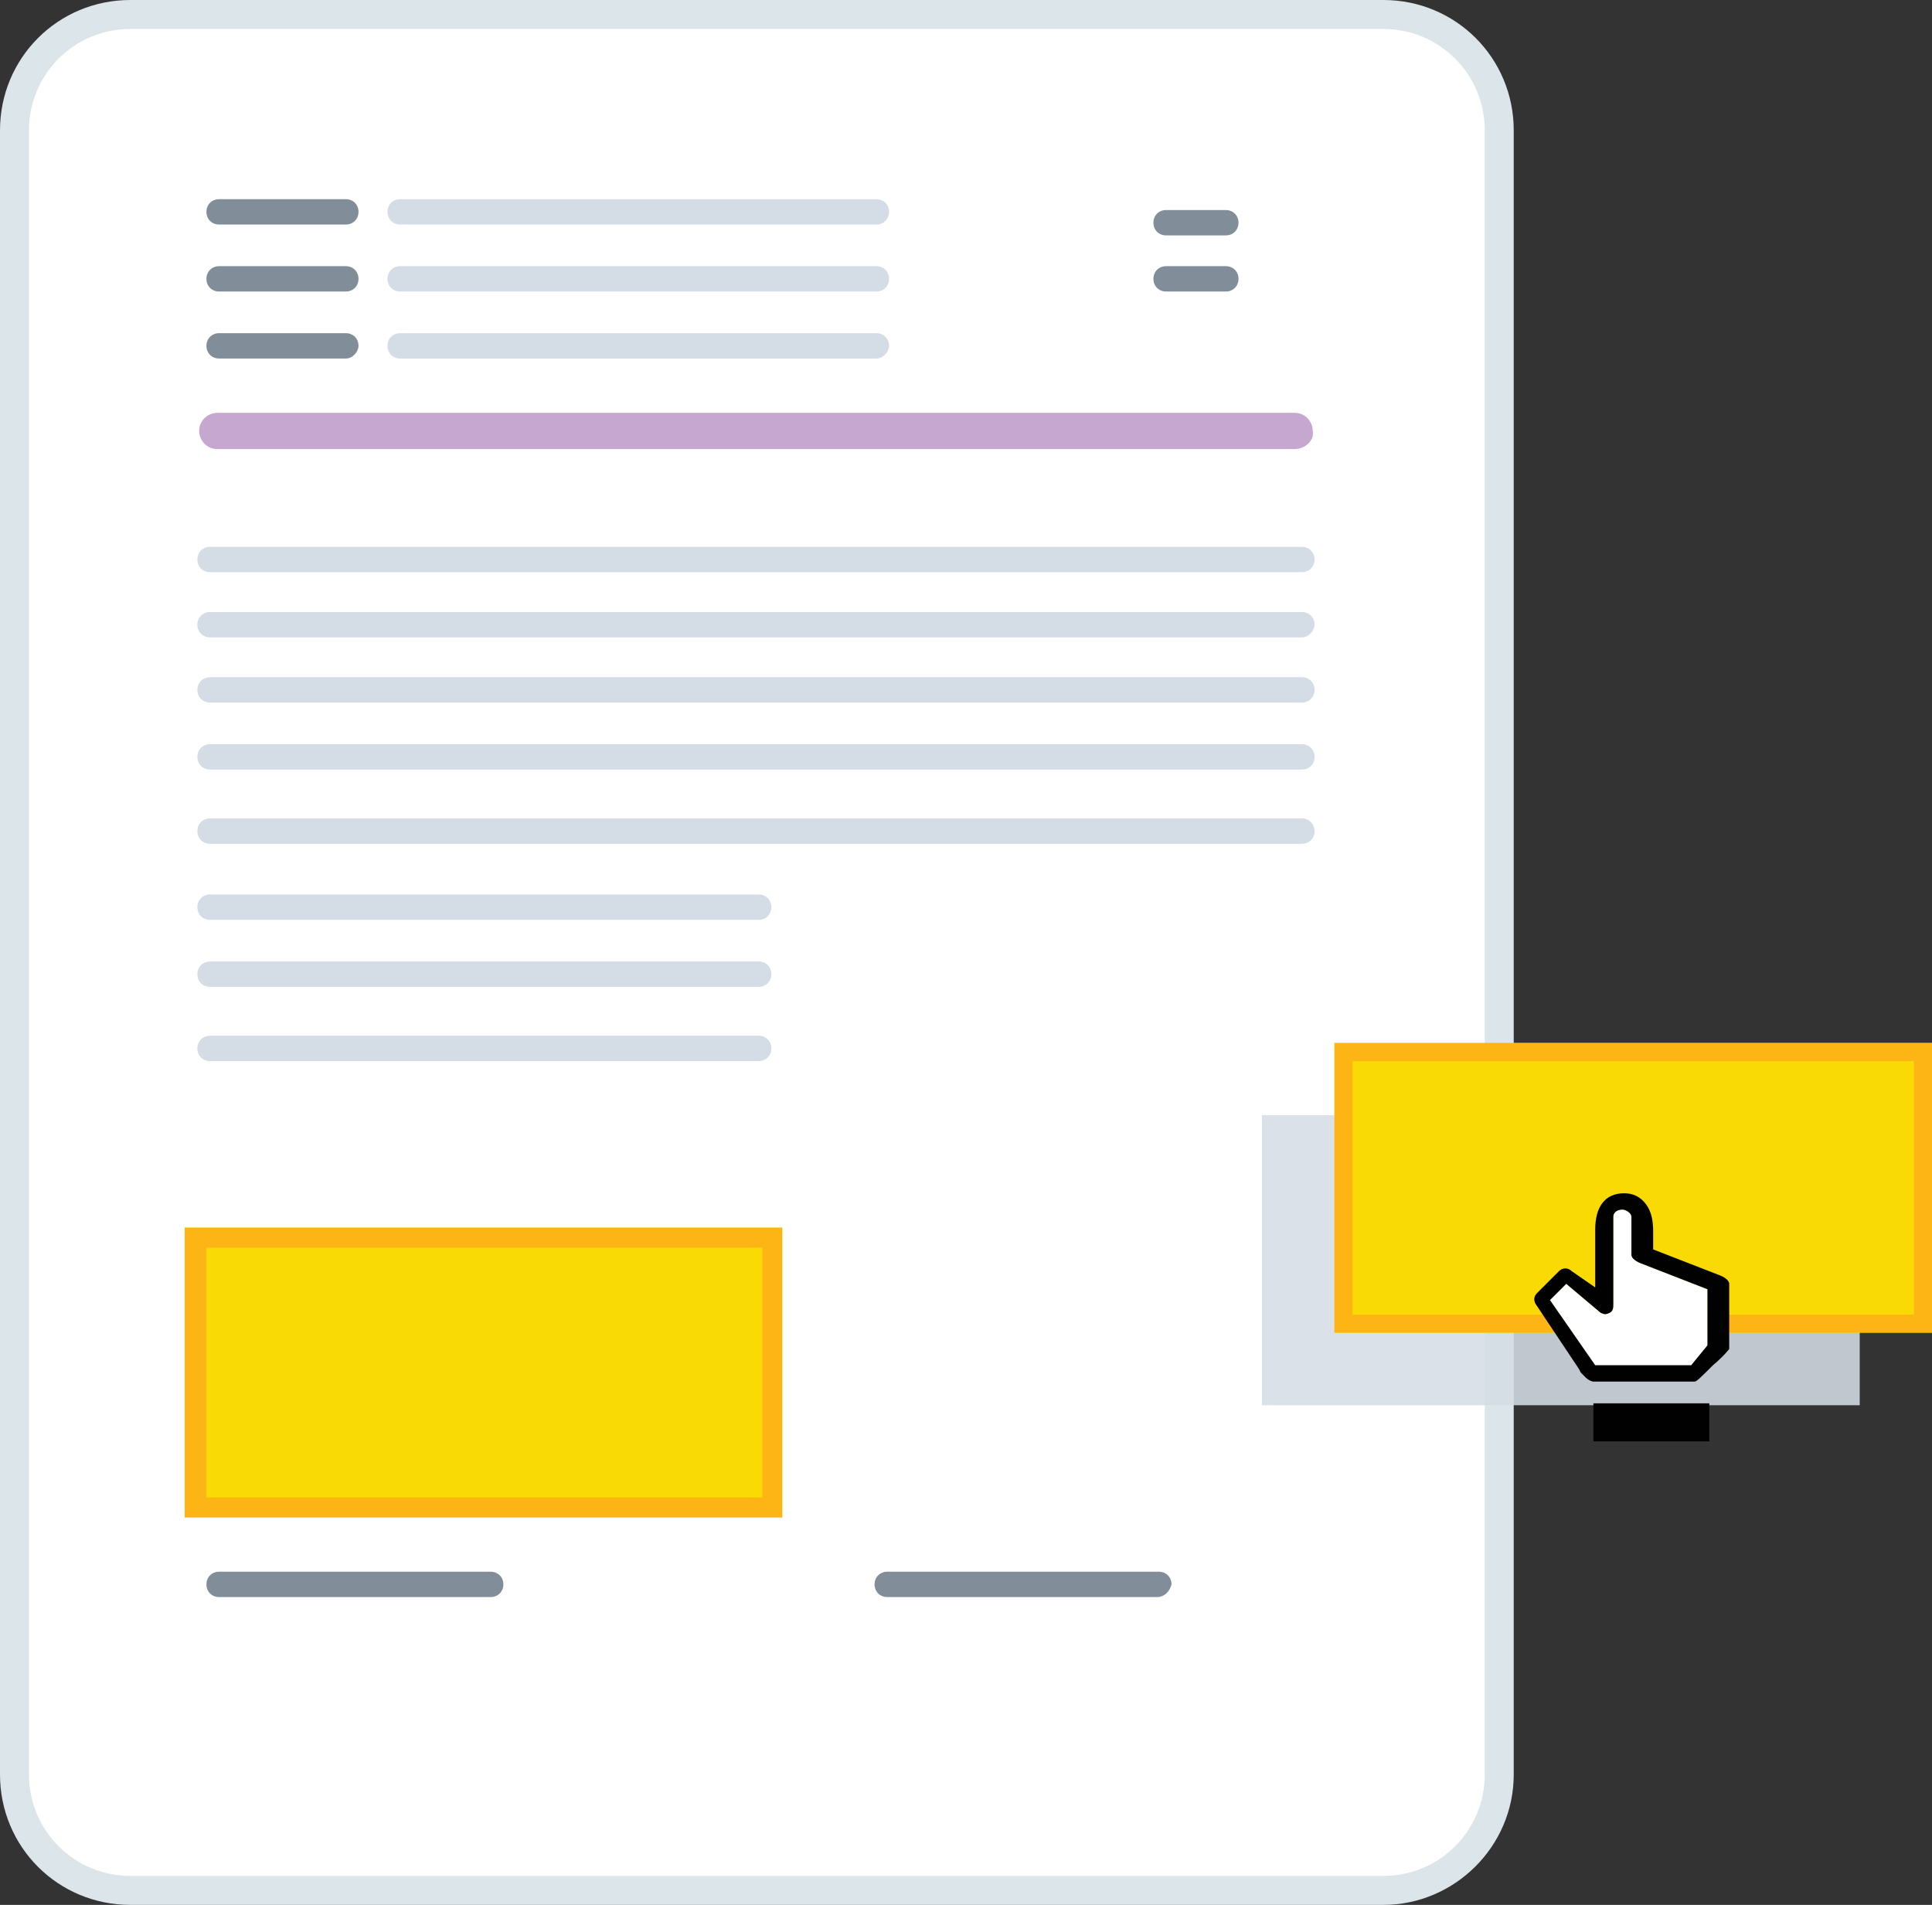 <?xml version="1.0" encoding="UTF-8"?> <!-- Generator: Adobe Illustrator 23.0.3, SVG Export Plug-In . SVG Version: 6.00 Build 0) --> <svg xmlns="http://www.w3.org/2000/svg" xmlns:xlink="http://www.w3.org/1999/xlink" id="Layer_1" x="0px" y="0px" viewBox="0 0 106.7 105.2" style="enable-background:new 0 0 106.7 105.2;" xml:space="preserve"><rect x="0" y="0" width="106.7" height="105.2" fill="#333333" stroke="none"/> <style type="text/css"> .st0{fill:#FFFFFF;} .st1{fill:#DCE5EA;} .st2{fill:#C5A7D0;} .st3{fill:#D4DCE5;} .st4{fill:#818E99;} .st5{fill:#F9DA04;} .st6{fill:#FDB515;} .st7{opacity:0.87;} .st8{fill:#010101;} </style> <g> <g> <path class="st0" d="M76.4,104.4H7.2c-3.5,0-6.4-2.9-6.4-6.4V7.2c0-3.5,2.9-6.4,6.4-6.4h69.2c3.5,0,6.4,2.9,6.4,6.4V98 C82.8,101.6,79.9,104.4,76.4,104.4z"></path> <path class="st1" d="M76.4,105.2H7.2c-4,0-7.2-3.2-7.2-7.2V7.2C0,3.2,3.2,0,7.2,0h69.2c4,0,7.2,3.2,7.2,7.2V98 C83.6,102,80.3,105.2,76.4,105.2z M7.2,1.6c-3.1,0-5.6,2.5-5.6,5.6V98c0,3.1,2.5,5.6,5.6,5.6h69.2c3.1,0,5.6-2.5,5.6-5.6V7.2 c0-3.1-2.5-5.6-5.6-5.6H7.2z"></path> </g> <g> <path class="st2" d="M71.5,24.8H12c-0.6,0-1-0.5-1-1v0c0-0.6,0.5-1,1-1h59.5c0.6,0,1,0.5,1,1v0C72.6,24.3,72.1,24.8,71.5,24.8z"></path> <path class="st3" d="M48.4,12.4H22.1c-0.4,0-0.7-0.3-0.7-0.7v0c0-0.4,0.3-0.7,0.7-0.7h26.3c0.4,0,0.7,0.3,0.7,0.7v0 C49.1,12.1,48.8,12.4,48.4,12.4z"></path> <path class="st3" d="M48.4,16.1H22.1c-0.4,0-0.7-0.3-0.7-0.7v0c0-0.4,0.3-0.7,0.7-0.7h26.3c0.4,0,0.7,0.3,0.7,0.7v0 C49.1,15.8,48.8,16.1,48.4,16.1z"></path> <path class="st3" d="M48.4,19.8H22.1c-0.4,0-0.7-0.3-0.7-0.7l0,0c0-0.4,0.3-0.7,0.7-0.7h26.3c0.4,0,0.7,0.3,0.7,0.7l0,0 C49.1,19.4,48.8,19.8,48.4,19.8z"></path> <path class="st3" d="M36.9,82.6H12.2c-0.4,0-0.7-0.3-0.7-0.7l0,0c0-0.4,0.3-0.7,0.7-0.7h24.7c0.4,0,0.7,0.3,0.7,0.7l0,0 C37.6,82.3,37.3,82.6,36.9,82.6z"></path> <path class="st4" d="M27.1,88.2h-15c-0.4,0-0.7-0.3-0.7-0.7l0,0c0-0.4,0.3-0.7,0.7-0.7h15c0.4,0,0.7,0.3,0.7,0.7l0,0 C27.8,87.9,27.5,88.2,27.1,88.2z"></path> <path class="st4" d="M63.9,88.2H49c-0.4,0-0.7-0.3-0.7-0.7l0,0c0-0.4,0.3-0.7,0.7-0.7h15c0.4,0,0.7,0.3,0.7,0.7l0,0 C64.6,87.9,64.3,88.2,63.9,88.2z"></path> <path class="st4" d="M19.1,12.4h-7c-0.4,0-0.7-0.3-0.7-0.7v0c0-0.4,0.3-0.7,0.7-0.7h7c0.4,0,0.7,0.3,0.7,0.7v0 C19.8,12.1,19.5,12.4,19.1,12.4z"></path> <path class="st4" d="M19.1,16.1h-7c-0.4,0-0.7-0.3-0.7-0.7v0c0-0.4,0.3-0.7,0.7-0.7h7c0.4,0,0.7,0.3,0.7,0.7v0 C19.8,15.8,19.5,16.1,19.1,16.1z"></path> <path class="st4" d="M19.1,19.8h-7c-0.4,0-0.7-0.3-0.7-0.7l0,0c0-0.4,0.3-0.7,0.7-0.7h7c0.4,0,0.7,0.3,0.7,0.7l0,0 C19.8,19.4,19.5,19.8,19.1,19.8z"></path> <path class="st4" d="M67.7,13h-3.3c-0.4,0-0.7-0.3-0.7-0.7v0c0-0.4,0.3-0.7,0.7-0.7h3.3c0.4,0,0.7,0.3,0.7,0.7v0 C68.4,12.7,68.1,13,67.7,13z"></path> <path class="st4" d="M67.7,16.1h-3.3c-0.4,0-0.7-0.3-0.7-0.7v0c0-0.4,0.3-0.7,0.7-0.7h3.3c0.4,0,0.7,0.3,0.7,0.7v0 C68.4,15.8,68.1,16.1,67.7,16.1z"></path> <path class="st3" d="M71.9,31.6H11.6c-0.4,0-0.7-0.3-0.7-0.7v0c0-0.4,0.3-0.7,0.7-0.7h60.3c0.4,0,0.7,0.3,0.7,0.7v0 C72.6,31.3,72.3,31.6,71.9,31.6z"></path> <path class="st3" d="M71.9,35.2H11.6c-0.4,0-0.7-0.3-0.7-0.7v0c0-0.4,0.3-0.7,0.7-0.7h60.3c0.4,0,0.7,0.3,0.7,0.7v0 C72.6,34.8,72.3,35.2,71.9,35.2z"></path> <path class="st3" d="M71.9,38.8H11.6c-0.4,0-0.7-0.3-0.7-0.7l0,0c0-0.4,0.3-0.7,0.7-0.7h60.3c0.4,0,0.7,0.3,0.7,0.7l0,0 C72.6,38.5,72.3,38.8,71.9,38.8z"></path> <path class="st3" d="M71.9,42.5H11.6c-0.4,0-0.7-0.3-0.7-0.7l0,0c0-0.4,0.3-0.7,0.7-0.7h60.3c0.4,0,0.7,0.3,0.7,0.7l0,0 C72.6,42.2,72.3,42.5,71.9,42.5z"></path> <path class="st3" d="M71.9,46.6H11.6c-0.4,0-0.7-0.3-0.7-0.7l0,0c0-0.4,0.3-0.7,0.7-0.7h60.3c0.4,0,0.7,0.3,0.7,0.7l0,0 C72.6,46.3,72.3,46.6,71.9,46.6z"></path> <path class="st3" d="M41.9,50.8H11.6c-0.4,0-0.7-0.3-0.7-0.7l0,0c0-0.4,0.3-0.7,0.7-0.7h30.3c0.4,0,0.7,0.3,0.7,0.7l0,0 C42.6,50.5,42.3,50.8,41.9,50.8z"></path> <path class="st3" d="M41.9,54.5H11.6c-0.4,0-0.7-0.3-0.7-0.7l0,0c0-0.4,0.3-0.7,0.7-0.7h30.3c0.4,0,0.7,0.3,0.7,0.7l0,0 C42.6,54.2,42.3,54.5,41.9,54.5z"></path> <path class="st3" d="M41.9,58.6H11.6c-0.4,0-0.7-0.3-0.7-0.7l0,0c0-0.4,0.3-0.7,0.7-0.7h30.3c0.4,0,0.7,0.3,0.7,0.7l0,0 C42.6,58.3,42.3,58.6,41.9,58.6z"></path> </g> </g> <g> <rect x="10.2" y="67.8" class="st5" width="33" height="16"></rect> <path class="st6" d="M42.1,68.9v13.8H11.4V68.9H42.1 M43.2,67.8h-33v16h33V67.8L43.2,67.8z"></path> </g> <g> <g class="st7"> <rect x="69.7" y="61.6" class="st3" width="33" height="16"></rect> <path class="st3" d="M101.7,62.6v14h-31v-14H101.7 M102.7,61.6h-33v16h33V61.6L102.7,61.6z"></path> </g> <g> <g> <rect x="73.7" y="57.6" class="st5" width="33" height="16"></rect> <path class="st6" d="M105.7,58.6v14h-31v-14H105.7 M106.7,57.6h-33v16h33V57.6L106.7,57.6z"></path> </g> </g> </g> <g id="Hand_pointer_1_"> <g> <path class="st0" d="M85.6,71.8l2.5,3.6h5.3l0.9-1.1v-3.1l-3.6-1.4c-0.3-0.1-0.6-0.3-0.6-0.5v-2.1c0-0.2-0.3-0.4-0.5-0.4 s-0.5,0.1-0.5,0.4V72c0,0.2,0,0.4-0.2,0.5c-0.2,0.1-0.3,0.1-0.5,0l-1.9-1.6L85.6,71.8z"></path> <path class="st8" d="M84.8,72c-0.1-0.2-0.1-0.4,0.1-0.6l1.2-1.2c0.2-0.2,0.5-0.2,0.7,0l1.3,0.9v-3.2c0-1.2,0.5-2,1.6-2 c0.5,0,0.9,0.2,1.2,0.6s0.4,0.9,0.4,1.5V69l3.6,1.4c0.3,0.1,0.6,0.3,0.6,0.5v3.6c0,0-0.3,0.4-0.9,0.9c-0.6,0.6-0.9,0.9-1,0.9H88 c-0.1,0-0.3-0.1-0.4-0.2c-0.1-0.1-0.2-0.2-0.3-0.3l-0.1-0.2L84.8,72z M85.6,71.8l2.5,3.6h5.3l0.9-1.1v-3.1l-3.6-1.4 c-0.3-0.1-0.6-0.3-0.6-0.5v-2.1c0-0.2-0.3-0.4-0.5-0.4s-0.5,0.1-0.5,0.4V72c0,0.2,0,0.4-0.2,0.5c-0.2,0.1-0.3,0.1-0.5,0l-1.9-1.6 L85.6,71.8z M88,79.6h6.4v-2.1H88V79.6z"></path> </g> </g> </svg> 